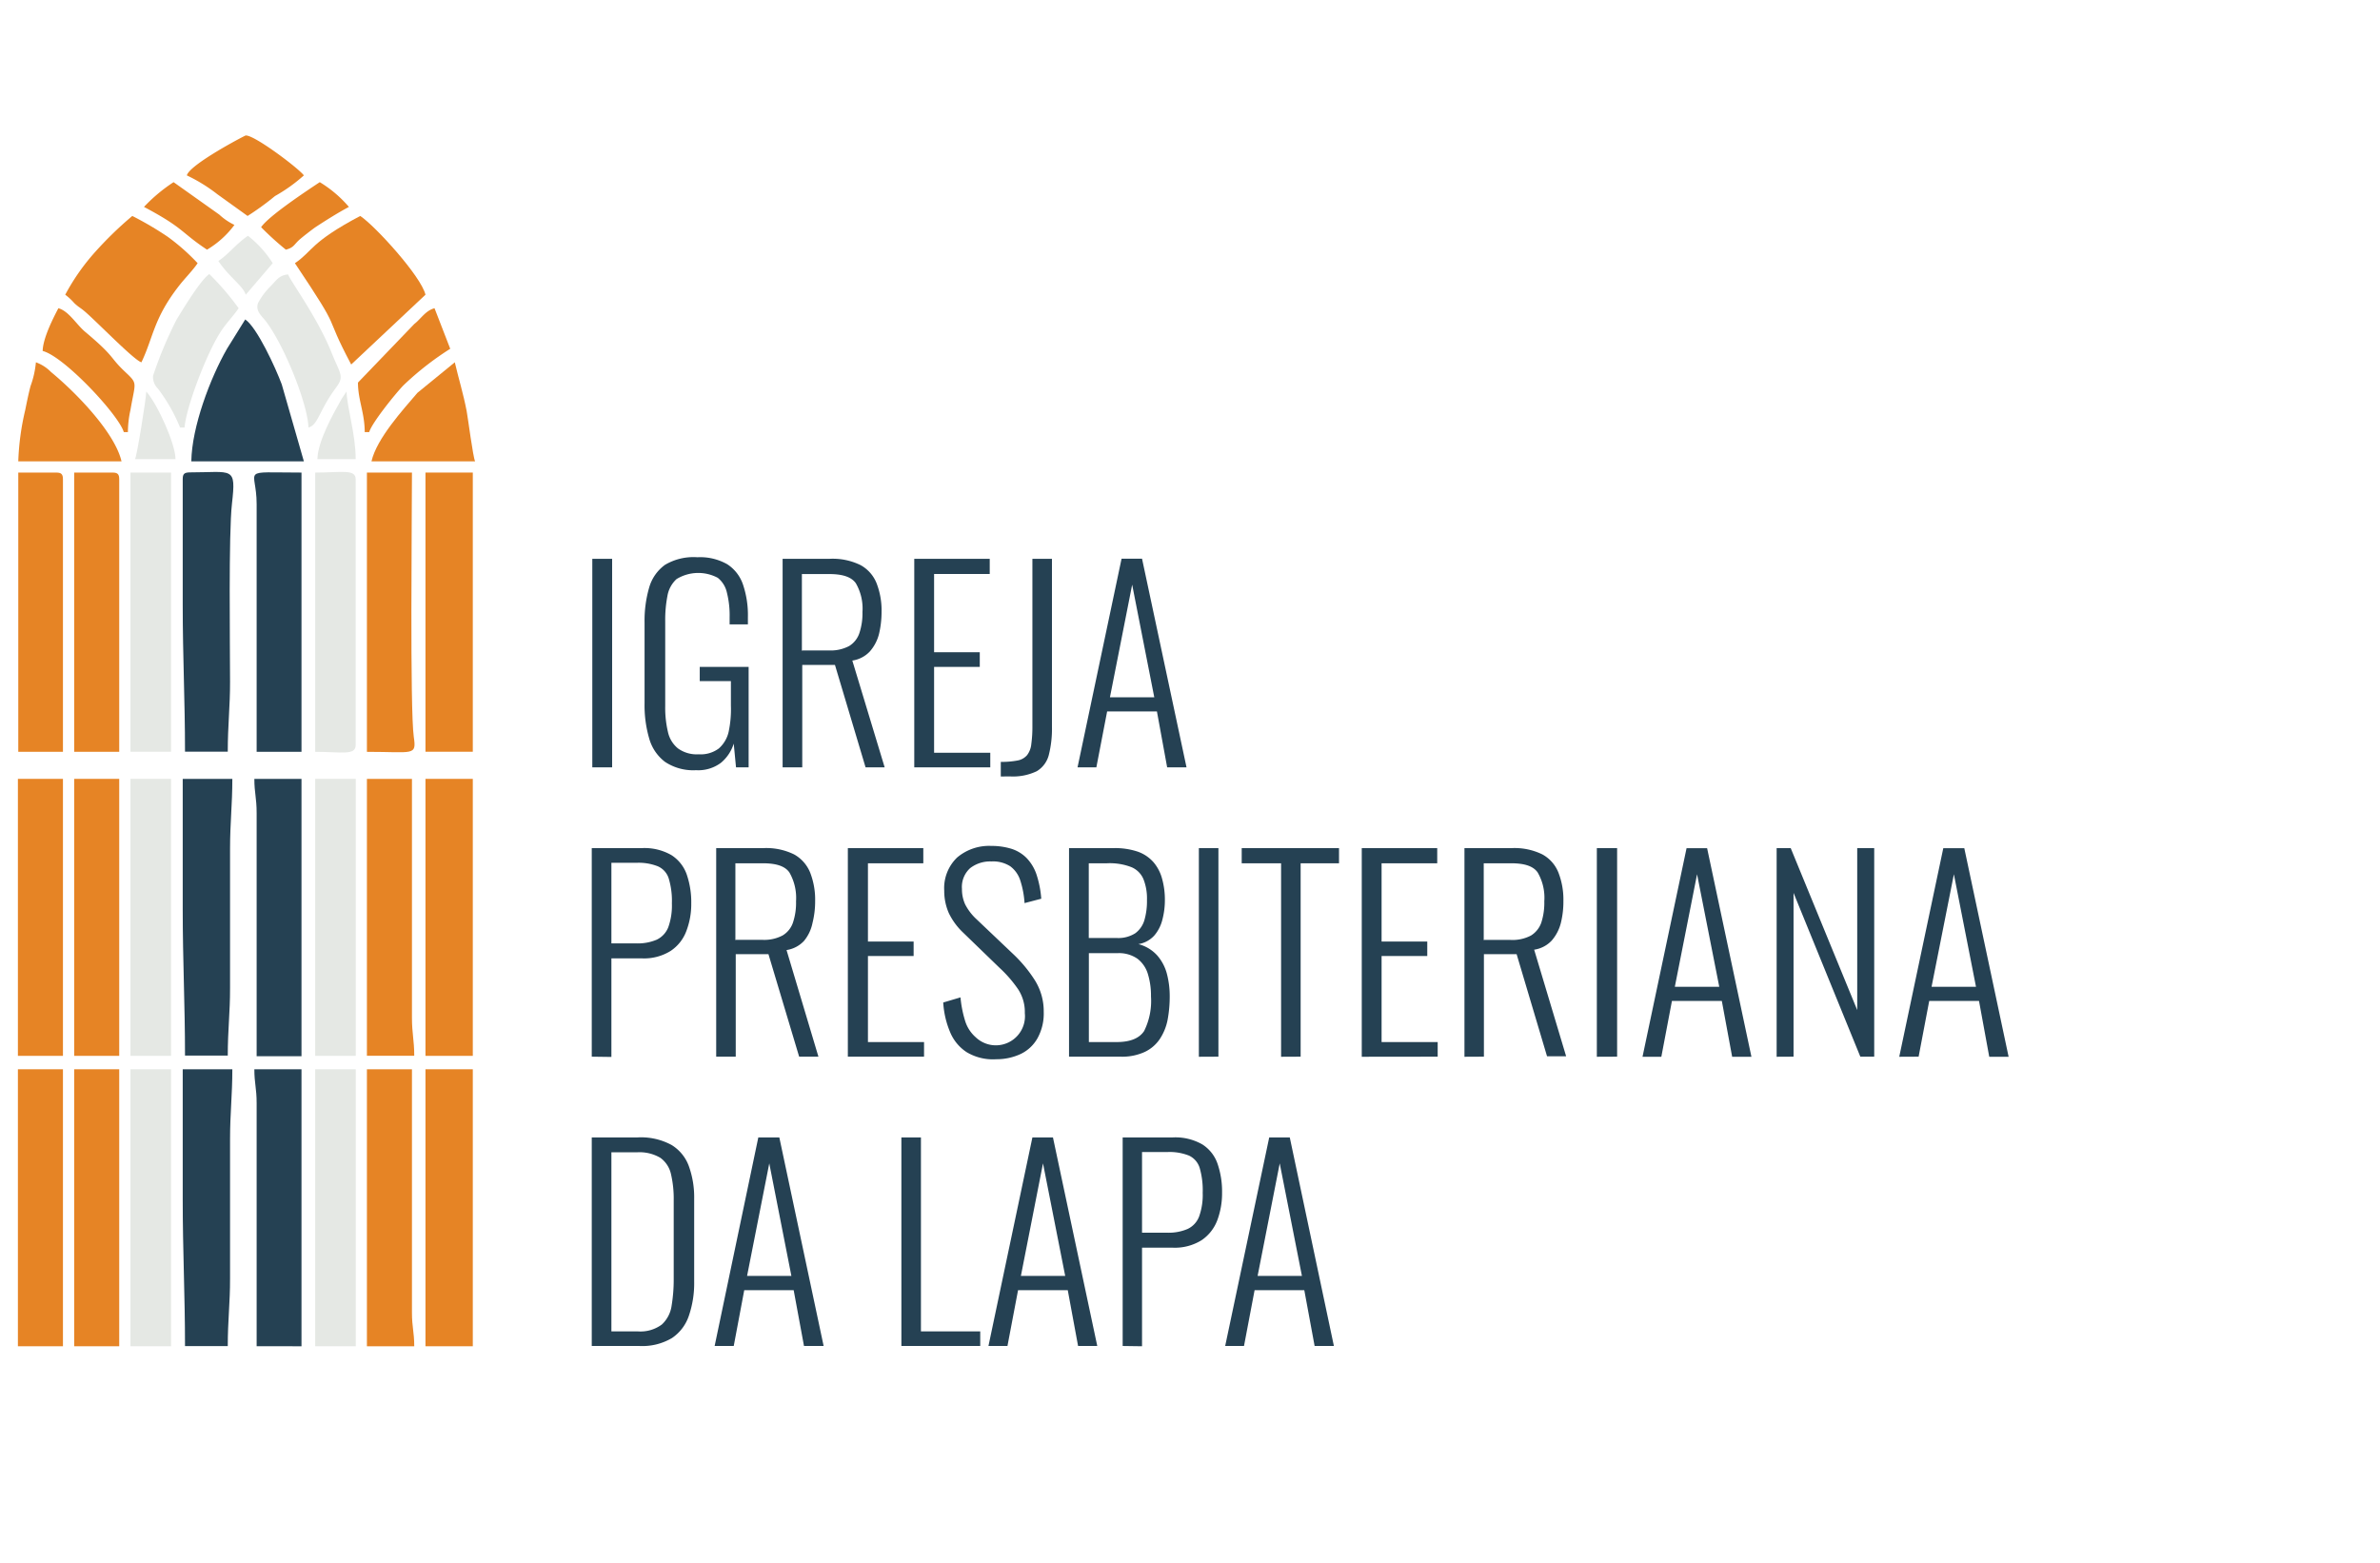 <svg xmlns="http://www.w3.org/2000/svg" id="Camada_1" data-name="Camada 1" viewBox="0 0 260.5 171.08"><defs><style>.cls-1,.cls-2{fill:#e68425;}.cls-1,.cls-3,.cls-4{fill-rule:evenodd;}.cls-3{fill:#254153;}.cls-4,.cls-5{fill:#e5e8e4;}</style></defs><path class="cls-1" d="M20.45,19.2a17.91,17.91,0,0,1,3.35,2.07l3.3,2.37a30.3,30.3,0,0,0,3-2.18,17.68,17.68,0,0,0,3.16-2.26c-.54-.75-5.42-4.44-6.37-4.37C26.79,14.84,20.76,18,20.45,19.2Z"></path><rect class="cls-2" x="46.57" y="51.73" width="5.18" height="30.56"></rect><rect class="cls-2" x="46.57" y="85.26" width="5.18" height="30.32"></rect><rect class="cls-2" x="46.57" y="117.05" width="5.18" height="30.32"></rect><path class="cls-3" d="M20,52.47V66.28c0,5.62.25,10.4.25,16h4.68c0-2.88.26-5,.25-7.64,0-4.09-.17-16.17.21-19.51.47-4.14.1-3.42-4.65-3.42C20.13,51.73,20,51.91,20,52.47Z"></path><path class="cls-3" d="M20,99.55c0,5.63.25,10.41.25,16h4.68c0-2.8.26-4.76.25-7.39V92.9c0-2.85.25-4.77.25-7.64H20Z"></path><path class="cls-3" d="M20,131.35c0,5.62.25,10.4.25,16h4.68c0-2.81.26-4.77.25-7.4V124.69c0-2.84.25-4.77.25-7.64H20Z"></path><path class="cls-3" d="M28.09,55.18V82.3H33V51.73C26.08,51.73,28.09,51.18,28.09,55.18Z"></path><path class="cls-1" d="M8.12,82.3h4.93V52.47c0-.56-.17-.74-.74-.74H8.12Z"></path><path class="cls-1" d="M2,82.3H6.89V52.47c0-.56-.17-.74-.74-.74H2Z"></path><path class="cls-1" d="M40.16,82.3c5.11,0,5.44.48,5.13-1.64-.43-3-.2-24.18-.2-28.93H40.16Z"></path><path class="cls-1" d="M40.16,115.57h5.18c0-1.72-.25-2.4-.25-4.19V85.26H40.16Z"></path><path class="cls-3" d="M28.09,89v26.62H33V85.26H27.84C27.84,86.82,28.09,87.31,28.09,89Z"></path><path class="cls-3" d="M28.09,120.75v26.62H33V117.05H27.84C27.84,118.61,28.09,119.11,28.09,120.75Z"></path><path class="cls-1" d="M40.16,147.37h5.18c0-1.57-.25-2.06-.25-3.7V117.05H40.16Z"></path><rect class="cls-2" x="8.12" y="85.26" width="4.93" height="30.32"></rect><rect class="cls-2" x="1.96" y="85.26" width="4.93" height="30.32"></rect><rect class="cls-2" x="1.96" y="117.05" width="4.93" height="30.32"></rect><rect class="cls-2" x="8.12" y="117.05" width="4.93" height="30.32"></rect><path class="cls-4" d="M34.5,82.3c2.92,0,4.43.42,4.43-.74V52.47c0-1.15-1.51-.74-4.43-.74Z"></path><rect class="cls-5" x="14.28" y="51.73" width="4.44" height="30.56"></rect><rect class="cls-5" x="14.28" y="117.05" width="4.44" height="30.32"></rect><rect class="cls-5" x="34.5" y="85.26" width="4.44" height="30.32"></rect><rect class="cls-5" x="14.28" y="85.26" width="4.44" height="30.32"></rect><rect class="cls-5" x="34.5" y="117.05" width="4.44" height="30.32"></rect><path class="cls-1" d="M32.28,28.81c5.52,8.25,2.87,4.88,6.16,11.09l8.13-7.64c-.47-2-5.5-7.53-7.14-8.62C33.94,26.54,34.22,27.51,32.28,28.81Z"></path><path class="cls-1" d="M7.14,32.26a6.48,6.48,0,0,1,1,.93c.51.47.6.45,1.1.87,1.3,1.09,5.43,5.38,6.24,5.6,1.32-2.76,1.32-4.81,4.15-8.42.6-.77,1.53-1.71,2-2.43a22.82,22.82,0,0,0-3.27-2.89,36.12,36.12,0,0,0-3.88-2.28,40,40,0,0,0-4,3.87A23.69,23.69,0,0,0,7.14,32.26Z"></path><path class="cls-3" d="M20.94,50.5H33.26l-2.42-8.42c-.67-1.81-2.72-6.26-4-7.11l-2,3.22C23,41.41,21,46.72,20.94,50.5Z"></path><path class="cls-1" d="M2,50.5H13.3c-.73-3.14-4.94-7.49-7.72-9.78a4.37,4.37,0,0,0-1.65-1.06,10.14,10.14,0,0,1-.59,2.61c-.24.92-.42,1.84-.58,2.62A28.41,28.41,0,0,0,2,50.5Z"></path><path class="cls-1" d="M40.66,50.5H52c-.23-.47-.77-4.69-.92-5.49-.37-1.93-.88-3.55-1.3-5.35L45.69,43C44.13,44.83,41.23,48,40.66,50.5Z"></path><path class="cls-4" d="M16.75,41.14a1.82,1.82,0,0,0,.55,1.42,18.74,18.74,0,0,1,2.41,4.24h.49c.19-2.27,2.33-7.85,3.8-10.24.69-1.14,1.48-1.87,2.12-2.82A29.32,29.32,0,0,0,22.91,30c-.95.64-2.86,3.8-3.59,5A44.42,44.42,0,0,0,16.75,41.14Z"></path><path class="cls-4" d="M33.76,46.8c1-.27,1.13-1.62,2.61-3.79.3-.44.38-.52.62-.88.66-1,.14-1.42-.7-3.53-1.54-3.87-4.62-8-4.75-8.56-1,.09-1.27.63-1.92,1.29a7.57,7.57,0,0,0-1.38,1.85c-.29.88.38,1.37.87,2C31.16,37.89,33.7,44.3,33.76,46.8Z"></path><path class="cls-1" d="M4.67,38.42C7,39,13,45.42,13.55,47.3H14a11.42,11.42,0,0,1,.28-2.43c.53-3.11.84-2.82-.59-4.17-1.77-1.67-1-1.54-4.3-4.32-1-.8-1.83-2.32-3-2.64C5.85,34.77,4.7,37,4.67,38.42Z"></path><path class="cls-1" d="M39.18,41.88c0,1.89.74,3.32.74,5.42h.49c.28-1,2.92-4.27,3.75-5.12a32.36,32.36,0,0,1,5.12-4l-1.72-4.44c-1,.27-1.48,1.16-2.22,1.73Z"></path><path class="cls-1" d="M15.76,22.65c4.4,2.33,4,2.76,6.9,4.68a10.24,10.24,0,0,0,3-2.71A6.59,6.59,0,0,1,24,23.49L19,19.94A17.76,17.76,0,0,0,15.76,22.65Z"></path><path class="cls-1" d="M28.58,24.87a32.25,32.25,0,0,0,2.71,2.46c.91-.24.86-.55,1.55-1.15.46-.39,1.25-1,1.67-1.3,1.16-.76,2.46-1.58,3.68-2.23A13.18,13.18,0,0,0,35,19.94C33.54,20.91,29.41,23.64,28.58,24.87Z"></path><path class="cls-4" d="M23.9,28.57c1.2,1.79,2.69,2.71,3,3.69l2.95-3.45a11.79,11.79,0,0,0-2.71-3C25.83,26.71,25,27.85,23.9,28.57Z"></path><path class="cls-4" d="M14.78,50.26h4.43c0-1.64-1.95-6-3.2-7.4C16,43.62,15,49.86,14.78,50.26Z"></path><path class="cls-4" d="M34.74,50.26h4.19c0-2.74-.94-5.59-1-7.4l-.5.74C36.45,45.33,34.79,48.28,34.74,50.26Z"></path><path class="cls-3" d="M64.83,84V61.17H67V84Zm11.36.31a5.58,5.58,0,0,1-3.4-.91,4.85,4.85,0,0,1-1.73-2.55A12.94,12.94,0,0,1,70.55,77V68.13a13,13,0,0,1,.5-3.8,4.63,4.63,0,0,1,1.74-2.5A6.09,6.09,0,0,1,76.33,61a6,6,0,0,1,3.26.76,4.27,4.27,0,0,1,1.73,2.22,10.42,10.42,0,0,1,.54,3.58v.79h-2v-.79a10.17,10.17,0,0,0-.3-2.7,2.85,2.85,0,0,0-1-1.61,4.55,4.55,0,0,0-4.51.14,3.23,3.23,0,0,0-1,1.86,13.72,13.72,0,0,0-.24,2.71V77.3a11.52,11.52,0,0,0,.3,2.83,3.19,3.19,0,0,0,1.1,1.8,3.53,3.53,0,0,0,2.27.64,3.32,3.32,0,0,0,2.2-.64,3.44,3.44,0,0,0,1.07-1.81A11.85,11.85,0,0,0,80,77.24V74.56H76.59V73h5.35V84H80.56l-.25-2.6a4.44,4.44,0,0,1-1.4,2.1,4.13,4.13,0,0,1-2.72.81ZM85.66,84V61.17h5.16a6.91,6.91,0,0,1,3.37.69,3.91,3.91,0,0,1,1.76,2A8.21,8.21,0,0,1,96.49,67a10.38,10.38,0,0,1-.28,2.4,4.6,4.6,0,0,1-1,1.91,3.29,3.29,0,0,1-1.92,1L96.83,84H94.74L91.39,72.79H87.81V84Zm2.15-12.8h2.9a4.32,4.32,0,0,0,2.23-.48,2.64,2.64,0,0,0,1.12-1.41A6.81,6.81,0,0,0,94.4,67a5.53,5.53,0,0,0-.73-3.16c-.49-.69-1.46-1-2.9-1h-3v8.43ZM100.07,84V61.17h8.26v1.66h-6.09V71.4h5V73h-5V82.4h6.15V84Zm9.47,1v-1.6a9.17,9.17,0,0,0,1.88-.16,1.78,1.78,0,0,0,1-.58,2.36,2.36,0,0,0,.46-1.21,14,14,0,0,0,.12-2V61.17h2.14V79.52a11.69,11.69,0,0,1-.34,3.11,2.91,2.91,0,0,1-1.32,1.79,6,6,0,0,1-2.94.57Zm8.4-1,4.82-22.84H125L129.87,84h-2.12l-1.12-6.12h-5.45L120,84Zm3.55-7.67h4.85L123.92,64l-2.43,12.32ZM64.77,115.67V92.84h5.47a5.93,5.93,0,0,1,3.24.76,4.14,4.14,0,0,1,1.68,2.11,9.33,9.33,0,0,1,.5,3.19,8.21,8.21,0,0,1-.53,3,4.49,4.49,0,0,1-1.72,2.19,5.48,5.48,0,0,1-3.14.82H66.92v10.79Zm2.15-12.4h2.73a5.27,5.27,0,0,0,2.24-.41,2.54,2.54,0,0,0,1.26-1.37,7,7,0,0,0,.39-2.59,8.5,8.5,0,0,0-.34-2.72A2.15,2.15,0,0,0,72,94.83a5.69,5.69,0,0,0-2.35-.38H66.92v8.82Zm11.47,12.4V92.84h5.16a6.91,6.91,0,0,1,3.37.69,4,4,0,0,1,1.76,2,8.18,8.18,0,0,1,.54,3.12,9.72,9.72,0,0,1-.29,2.39A4.47,4.47,0,0,1,88,103a3.28,3.28,0,0,1-1.91,1l3.49,11.67H87.47l-3.36-11.22H80.53v11.22Zm2.14-12.79h2.91a4.28,4.28,0,0,0,2.22-.48A2.61,2.61,0,0,0,86.79,101a6.81,6.81,0,0,0,.34-2.34,5.59,5.59,0,0,0-.73-3.16c-.49-.7-1.46-1-2.91-1h-3v8.43ZM92.8,115.67V92.84h8.26V94.5H95v8.57h5v1.58H95v9.42h6.14v1.6Zm16.09.29a5.61,5.61,0,0,1-3.08-.78A4.8,4.8,0,0,1,104,113a9.82,9.82,0,0,1-.76-3.26l1.89-.56a12.39,12.39,0,0,0,.5,2.55,3.89,3.89,0,0,0,1.16,1.81,3.19,3.19,0,0,0,5.38-2.64,4.53,4.53,0,0,0-.74-2.62,13.78,13.78,0,0,0-2-2.31l-4-3.87a7.28,7.28,0,0,1-1.58-2.15,6,6,0,0,1-.5-2.44,4.65,4.65,0,0,1,1.41-3.64,5.42,5.42,0,0,1,3.75-1.27,7.4,7.4,0,0,1,2.18.31,4.07,4.07,0,0,1,1.66,1,4.83,4.83,0,0,1,1.09,1.79,11,11,0,0,1,.53,2.68l-1.83.48a10,10,0,0,0-.46-2.46,3.11,3.11,0,0,0-1.1-1.57,3.49,3.49,0,0,0-2.07-.53,3.56,3.56,0,0,0-2.32.73,2.77,2.77,0,0,0-.9,2.28,4,4,0,0,0,.35,1.69,5.86,5.86,0,0,0,1.26,1.64l4,3.8a15,15,0,0,1,2.34,2.82,6.38,6.38,0,0,1,1,3.5,5.59,5.59,0,0,1-.67,2.87,4.18,4.18,0,0,1-1.84,1.74,6.24,6.24,0,0,1-2.74.58Zm8.12-.29V92.84h4.91a7.74,7.74,0,0,1,2.62.39,4.1,4.1,0,0,1,1.72,1.16,4.64,4.64,0,0,1,.94,1.82,8.46,8.46,0,0,1,.3,2.32,8.29,8.29,0,0,1-.27,2.13,4.21,4.21,0,0,1-.89,1.75,3,3,0,0,1-1.74.94,4.17,4.17,0,0,1,2.08,1.26,5,5,0,0,1,1.06,2.06,9.64,9.64,0,0,1,.29,2.41,13.82,13.82,0,0,1-.23,2.55,5.8,5.8,0,0,1-.85,2.1,4.09,4.09,0,0,1-1.65,1.42,5.9,5.9,0,0,1-2.65.52Zm2.14-1.6h3.08c1.48,0,2.47-.41,3-1.21a7.39,7.39,0,0,0,.75-3.78,8.08,8.08,0,0,0-.34-2.46,3.3,3.3,0,0,0-1.14-1.67,3.54,3.54,0,0,0-2.19-.61h-3.13v9.73Zm0-11.39h3.11a3.44,3.44,0,0,0,2-.52,2.75,2.75,0,0,0,1-1.44,7.42,7.42,0,0,0,.28-2.19,5.78,5.78,0,0,0-.38-2.28,2.45,2.45,0,0,0-1.31-1.32,6.52,6.52,0,0,0-2.68-.43h-2v8.18Zm12.07,13V92.84h2.14v22.83Zm9,0V94.5h-4.31V92.84h10.65V94.5h-4.2v21.17Zm8.83,0V92.84h8.26V94.5h-6.09v8.57h5v1.58h-5v9.42h6.14v1.6Zm11.24,0V92.84h5.16a6.91,6.91,0,0,1,3.37.69,3.91,3.91,0,0,1,1.76,2,8.18,8.18,0,0,1,.54,3.12,9.72,9.72,0,0,1-.28,2.39,4.7,4.7,0,0,1-1,1.92,3.28,3.28,0,0,1-1.92,1l3.5,11.67h-2.09L166,104.45h-3.58v11.22Zm2.15-12.79h2.9a4.32,4.32,0,0,0,2.23-.48,2.71,2.71,0,0,0,1.13-1.41,7.08,7.08,0,0,0,.33-2.34,5.5,5.5,0,0,0-.73-3.16c-.49-.7-1.46-1-2.9-1h-3v8.43Zm12.34,12.79V92.84H177v22.83Zm5,0,4.82-22.83h2.25l4.85,22.83h-2.11l-1.13-6.11H183l-1.16,6.11Zm3.55-7.66h4.85l-2.43-12.32L183.32,108Zm11.13,7.66V92.84H196l7.28,17.73V92.84h1.86v22.83h-1.52l-7.31-17.93v17.93Zm13.42,0,4.82-22.83H215l4.85,22.83h-2.12l-1.12-6.11h-5.45L210,115.67Zm3.55-7.66h4.85l-2.42-12.32L211.42,108ZM64.77,147.34V124.51h5a7,7,0,0,1,3.74.83,4.52,4.52,0,0,1,1.9,2.35,10.05,10.05,0,0,1,.57,3.53v9.07a11,11,0,0,1-.57,3.71,4.76,4.76,0,0,1-1.86,2.47,6.36,6.36,0,0,1-3.58.87Zm2.15-1.6h2.87a3.92,3.92,0,0,0,2.65-.75,3.45,3.45,0,0,0,1.07-2.06,17.57,17.57,0,0,0,.23-3v-8.52a11.87,11.87,0,0,0-.3-2.89,3,3,0,0,0-1.15-1.77,4.47,4.47,0,0,0-2.58-.61H66.92v19.57Zm11.3,1.6L83,124.51H85.3l4.85,22.83H88l-1.13-6.11H81.46l-1.15,6.11Zm3.55-7.67h4.85L84.2,127.35l-2.43,12.32Zm16.89,7.67V124.51h2.14v21.23h6.49v1.6Zm9.53,0L113,124.51h2.25l4.85,22.83H118l-1.13-6.11h-5.44l-1.16,6.11Zm3.55-7.67h4.85l-2.43-12.32-2.42,12.32Zm11.14,7.67V124.51h5.47a5.93,5.93,0,0,1,3.24.76,4.07,4.07,0,0,1,1.67,2.11,9.33,9.33,0,0,1,.5,3.19,8.42,8.42,0,0,1-.52,3,4.59,4.59,0,0,1-1.72,2.19,5.53,5.53,0,0,1-3.15.82H125v10.79Zm2.14-12.4h2.73a5.27,5.27,0,0,0,2.24-.41,2.47,2.47,0,0,0,1.26-1.37,7,7,0,0,0,.39-2.59,8.8,8.8,0,0,0-.33-2.72,2.2,2.2,0,0,0-1.17-1.35,5.72,5.72,0,0,0-2.36-.39H125v8.83Zm9.08,12.4,4.82-22.83h2.25L146,147.34h-2.11l-1.13-6.11h-5.44l-1.16,6.11Zm3.55-7.67h4.85l-2.43-12.32Z"></path></svg>